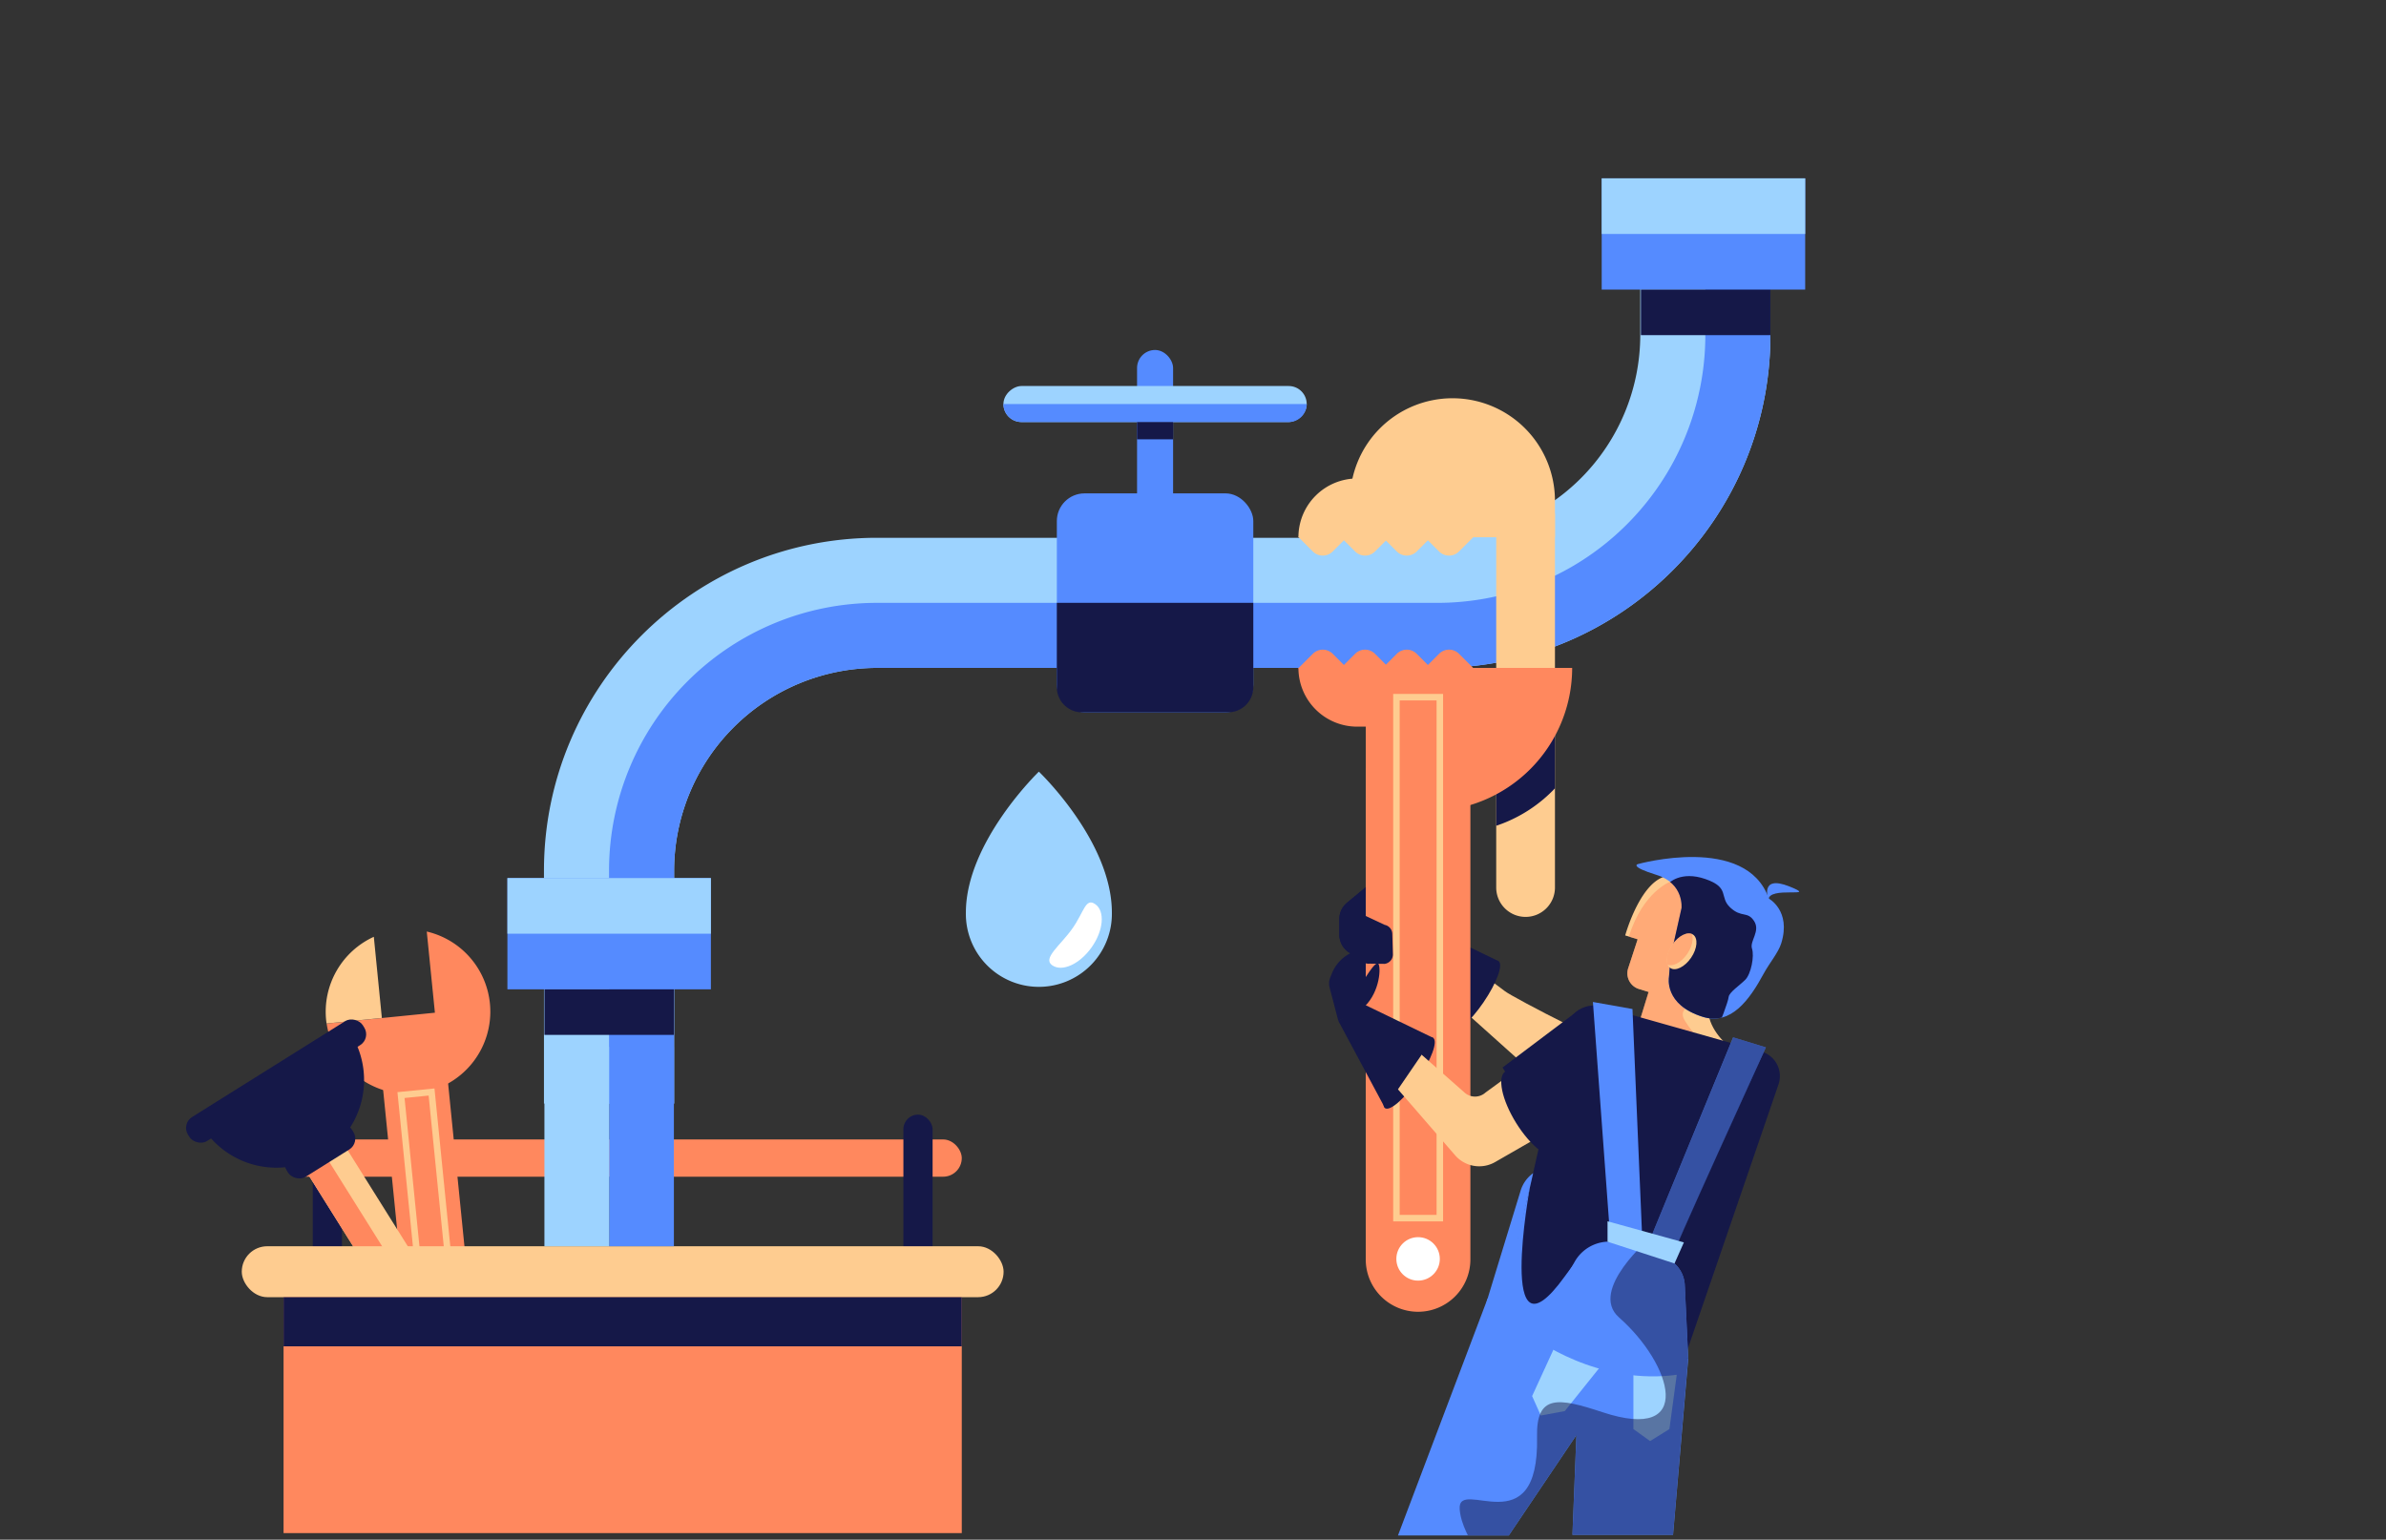 <svg xmlns="http://www.w3.org/2000/svg" xmlns:xlink="http://www.w3.org/1999/xlink" viewBox="0 0 1100 710" width="1100" height="710"><rect x="0" y="0" width="1100" height="710" fill="#333333" stroke="none"/><defs><style>.cls-1{fill:none;}.cls-2{isolation:isolate;}.cls-3{fill:#fecc90;}.cls-4{fill:#151848;}.cls-5{fill:#ff885e;}.cls-6{fill:#9dd3ff;}.cls-7{fill:#558bff;}.cls-8{clip-path:url(#clip-path);}.cls-9{fill:#fff;}.cls-10,.cls-14{opacity:0.5;}.cls-10{mix-blend-mode:multiply;}.cls-11{clip-path:url(#clip-path-2);}.cls-12{clip-path:url(#clip-path-3);}.cls-13{clip-path:url(#clip-path-4);}</style><clipPath id="clip-path"><path class="cls-1" d="M689.78,220.65h27.09a0,0,0,0,1,0,0V409.28a13.54,13.54,0,0,1-13.54,13.54h0a13.54,13.54,0,0,1-13.54-13.54V220.65A0,0,0,0,1,689.78,220.65Z"/></clipPath><clipPath id="clip-path-2"><path class="cls-1" d="M755,398.5s50-14,60.37,15.84h0s10.45,5.53,5.8,20.61c-1.35,4.36-5.36,9-8.06,13.94-6.62,12.24-15.11,24-28,20.05-18.12-5.59-15.69-18.36-15.69-18.36l.79-9.52h0l5-22.28s1.28-11.36-11.48-15.29S755,398.5,755,398.5Z"/></clipPath><clipPath id="clip-path-3"><ellipse class="cls-1" cx="775.27" cy="438.65" rx="9.32" ry="5.27" transform="translate(-23.9 832.08) rotate(-55.71)"/></clipPath><clipPath id="clip-path-4"><path class="cls-1" d="M776.77,592.59A14.18,14.18,0,0,0,767,579.77l-19.5-6.29A18.21,18.21,0,0,0,726,581.79l-1.44,2.53c-1,1.29-2,2.73-3.22,4.37-31.67,43.82-16-41.25-16-41.25h0l1.48-6.49a15.52,15.52,0,0,0-5.75,8L685.8,598.87l-41.31,109.2H695.6l31.15-46.23-1.83,45.95h46.4l7-81.53Z"/></clipPath></defs><g class="cls-2"><g id="Layer_1" data-name="Layer 1"><path class="cls-3" d="M698.76,487.52l-60.42-54.16,9.08-11L693.7,457c2.76,2.43,55.85,30.19,58.57,27.72l23,5.51-18.94,21.38C750.23,515.16,703.37,492.84,698.76,487.52Z"/><ellipse class="cls-4" cx="679.78" cy="459.44" rx="19.64" ry="5" transform="translate(-83.16 761.29) rotate(-55.64)"/><polygon class="cls-4" points="647.13 435.35 668.7 475.65 690.87 443.23 659.47 428.02 647.13 435.35"/><rect class="cls-5" x="130.73" y="525.45" width="312.67" height="17.18" rx="8.59"/><rect class="cls-4" x="144.19" y="514" width="13.46" height="121.4" rx="6.73"/><rect class="cls-4" x="416.49" y="514" width="13.46" height="121.4" rx="6.73"/><path class="cls-5" d="M183.09,488.61h30.1a0,0,0,0,1,0,0V630.53a13.61,13.61,0,0,1-13.61,13.61H196.7a13.61,13.61,0,0,1-13.61-13.61V488.61A0,0,0,0,1,183.09,488.61Z" transform="translate(-55.54 22.6) rotate(-5.73)"/><path class="cls-5" d="M196.75,429.58,200.5,467l-15.71,1.58-8.7.87L150.59,472a37.93,37.93,0,1,0,46.16-42.43Z"/><path class="cls-3" d="M172.34,432a38,38,0,0,0-22,38.29c.06.57.13,1.13.21,1.69l25.5-2.56Z"/><path class="cls-3" d="M195.71,628.1,183.23,503.64l17.07-1.71,12.48,124.45Zm-9.2-121.77L198.4,624.81l11.1-1.11L197.61,505.21Z"/><rect class="cls-3" x="171.75" y="514.19" width="21.37" height="143.38" transform="translate(648.02 985.6) rotate(147.94)"/><rect class="cls-5" x="172.52" y="516.85" width="11.35" height="143.38" transform="translate(641.58 992.77) rotate(147.94)"/><path class="cls-4" d="M161.69,476.63a40.4,40.4,0,1,1-68.48,42.89"/><rect class="cls-4" x="129.77" y="524.35" width="35.47" height="13.04" rx="5.89" transform="translate(-259.27 159.23) rotate(-32.06)"/><rect class="cls-4" x="79.73" y="492.04" width="95.09" height="13.04" rx="5.89" transform="translate(-245.21 143.57) rotate(-32.06)"/><path class="cls-6" d="M310.78,508.91h-60V401.48C250.78,316.84,319.65,248,404.3,248H662.68a93.62,93.62,0,0,0,93.52-93.51V85.09l60,2.2v67.17C816.2,239.11,747.33,308,662.68,308H404.3a93.62,93.62,0,0,0-93.52,93.51Z"/><path class="cls-7" d="M310.78,508.91V401.48A93.62,93.62,0,0,1,404.3,308H662.68c84.65,0,153.52-68.86,153.52-153.51V85.09l-30,1.07v68.3A123.52,123.52,0,0,1,662.68,278H404.3A123.52,123.52,0,0,0,280.78,401.48V508.91h30Z"/><rect class="cls-7" x="487.23" y="227.52" width="90.57" height="100.96" rx="12.76"/><path class="cls-4" d="M487.23,278H577.8a0,0,0,0,1,0,0v38.89a11.59,11.59,0,0,1-11.59,11.59h-67.4a11.59,11.59,0,0,1-11.59-11.59V278A0,0,0,0,1,487.23,278Z"/><rect class="cls-5" x="130.73" y="579.43" width="312.67" height="127.55"/><rect class="cls-3" x="111.46" y="574.7" width="351.22" height="23.48" rx="11.74"/><rect class="cls-4" x="130.73" y="598.18" width="312.67" height="22.67"/><rect class="cls-7" x="738.42" y="82.24" width="93.81" height="51.3"/><rect class="cls-4" x="756.5" y="133.54" width="59.69" height="21.01"/><rect class="cls-7" x="233.93" y="404.92" width="93.81" height="51.3"/><rect class="cls-6" x="233.93" y="404.92" width="93.81" height="25.65"/><rect class="cls-6" x="738.42" y="82.24" width="93.81" height="25.65"/><rect class="cls-4" x="250.99" y="456.22" width="59.69" height="21.01"/><path class="cls-3" d="M689.78,236.8h27.09a0,0,0,0,1,0,0V409.28a13.54,13.54,0,0,1-13.54,13.54h0a13.54,13.54,0,0,1-13.54-13.54V236.8a0,0,0,0,1,0,0Z"/><g class="cls-8"><path class="cls-4" d="M639.79,318.13h95.14a0,0,0,0,1,0,0v0a66.07,66.07,0,0,1-66.07,66.07H639.79a0,0,0,0,1,0,0V318.13A0,0,0,0,1,639.79,318.13Z"/></g><path class="cls-5" d="M629.65,354.24h48.23a0,0,0,0,1,0,0V580.79a24.12,24.12,0,0,1-24.12,24.12h0a24.12,24.12,0,0,1-24.12-24.12V354.24A0,0,0,0,1,629.65,354.24Z"/><circle class="cls-9" cx="653.77" cy="580.53" r="10.02"/><path class="cls-5" d="M629.65,308H724.8a0,0,0,0,1,0,0v0a66.07,66.07,0,0,1-66.07,66.07H629.65a0,0,0,0,1,0,0V308A0,0,0,0,1,629.65,308Z"/><path class="cls-5" d="M598.6,308H660a0,0,0,0,1,0,0v27.09a0,0,0,0,1,0,0H625.69A27.09,27.09,0,0,1,598.6,308v0A0,0,0,0,1,598.6,308Z"/><path class="cls-3" d="M625.69,220.65H660a0,0,0,0,1,0,0v27.09a0,0,0,0,1,0,0H598.6a0,0,0,0,1,0,0v0a27.09,27.09,0,0,1,27.09-27.09Z"/><path class="cls-3" d="M669.63,183.65h0a47.24,47.24,0,0,1,47.24,47.24v16.85a0,0,0,0,1,0,0H622.39a0,0,0,0,1,0,0V230.89a47.24,47.24,0,0,1,47.24-47.24Z"/><path class="cls-5" d="M601.89,300.19h9.39a6.49,6.49,0,0,1,6.49,6.49v9.39a0,0,0,0,1,0,0H601.89a0,0,0,0,1,0,0V300.19A0,0,0,0,1,601.89,300.19Z" transform="translate(-39.27 521.47) rotate(-45)"/><path class="cls-5" d="M621.38,300.19h9.39a6.49,6.49,0,0,1,6.49,6.49v9.39a0,0,0,0,1,0,0H621.38a0,0,0,0,1,0,0V300.19A0,0,0,0,1,621.38,300.19Z" transform="translate(-33.56 535.25) rotate(-45)"/><path class="cls-5" d="M640.61,300.19H650a6.49,6.49,0,0,1,6.49,6.49v9.39a0,0,0,0,1,0,0H640.61a0,0,0,0,1,0,0V300.19A0,0,0,0,1,640.61,300.19Z" transform="translate(-27.93 548.85) rotate(-45)"/><path class="cls-5" d="M660.11,300.19h9.39a6.49,6.49,0,0,1,6.49,6.49v9.39a0,0,0,0,1,0,0H660.11a0,0,0,0,1,0,0V300.19A0,0,0,0,1,660.11,300.19Z" transform="translate(-22.22 562.63) rotate(-45)"/><path class="cls-3" d="M660.11,239.73h9.39a6.49,6.49,0,0,1,6.49,6.49v9.39a0,0,0,0,1,0,0H660.11a0,0,0,0,1,0,0V239.73A0,0,0,0,1,660.11,239.73Z" transform="translate(1315.55 -49.58) rotate(135)"/><path class="cls-3" d="M640.61,239.73H650a6.49,6.49,0,0,1,6.49,6.49v9.39a0,0,0,0,1,0,0H640.61a0,0,0,0,1,0,0V239.73A0,0,0,0,1,640.61,239.73Z" transform="translate(1282.28 -35.8) rotate(135)"/><path class="cls-3" d="M621.38,239.73h9.39a6.49,6.49,0,0,1,6.49,6.49v9.39a0,0,0,0,1,0,0H621.38a0,0,0,0,1,0,0V239.73A0,0,0,0,1,621.38,239.73Z" transform="translate(1249.45 -22.2) rotate(135)"/><path class="cls-3" d="M601.89,239.73h9.39a6.49,6.49,0,0,1,6.49,6.49v9.39a0,0,0,0,1,0,0H601.89a0,0,0,0,1,0,0V239.73A0,0,0,0,1,601.89,239.73Z" transform="translate(1216.17 -8.42) rotate(135)"/><path class="cls-3" d="M665.29,563.23h-23V320h23Zm-20-3h17V323h-17Z"/><rect class="cls-7" x="524.21" y="161.39" width="16.61" height="77.2" rx="8.31"/><rect class="cls-6" x="524.21" y="116.4" width="16.61" height="139.82" rx="8.31" transform="translate(718.82 -346.2) rotate(90)"/><path class="cls-7" d="M528.36,120.55h0a8.31,8.31,0,0,1,8.31,8.31V252.07a8.31,8.31,0,0,1-8.31,8.31h0a0,0,0,0,1,0,0V120.55A0,0,0,0,1,528.36,120.55Z" transform="translate(722.98 -342.05) rotate(90)"/><rect class="cls-4" x="524.21" y="194.62" width="16.61" height="7.97"/><ellipse class="cls-4" cx="649.64" cy="494.82" rx="19.64" ry="5" transform="translate(-125.49 751.82) rotate(-55.64)"/><path class="cls-4" d="M629.65,409.13,621,416.29a9.85,9.85,0,0,0-3.54,7.56V431a9.84,9.84,0,0,0,4.22,8.07l7.93,5.52Z"/><path class="cls-3" d="M670.87,532.78l-50.63-58.42,9.08-11,45.91,40.51a7.22,7.22,0,0,0,9.63-.06l43.3-31.66,10.25,35.46-49.1,28.25A14.7,14.7,0,0,1,670.87,532.78Z"/><ellipse class="cls-4" cx="704.84" cy="511.65" rx="8.44" ry="22.87" transform="matrix(0.85, -0.53, 0.53, 0.85, -164.09, 452.12)"/><polyline class="cls-4" points="728.18 465.55 692.71 492.27 716.98 531.03 738.41 507.65"/><polygon class="cls-4" points="616.98 470.73 638.55 511.03 660.72 478.6 629.32 463.4 616.98 470.73"/><path class="cls-4" d="M629.65,436.74l-5.46,2.11a17.86,17.86,0,0,0-10.12,9.94l-.77,1.9a7.58,7.58,0,0,0-.31,4.75l4,15.29,12.67-6.31Z"/><path class="cls-4" d="M627.75,453.73s6.6-11.67,7.82-9.12.12,14.53-7.82,20.69S627.75,453.73,627.75,453.73Z"/><path class="cls-3" d="M755,433.15l-5.75-1.78s7.37-26.79,20.48-27.54,20,31.34,20,31.34l1.81,32-35.92-11.09a7.55,7.55,0,0,1-5-9.53Z"/><path class="cls-3" d="M762,451.2l-5.66,18.33,39.95,12.32s-9.78-8.11-8.64-17.65-17.7-13.55-17.7-13.55Z"/><path class="cls-7" d="M770.25,441.06l5-22.28s1.28-11.36-11.48-15.3-8.7-5-8.7-5,50-14,60.37,15.84-40.07,33.14-40.07,33.14Z"/><g class="cls-10"><path class="cls-5" d="M780.92,463.19s-8.06,1.58-4,7.77,5.17,6.53,5.17,6.53l-25.79-8,4.36-14.37Z"/><path class="cls-5" d="M755,433.15l34.73,2,1.81,32-35.92-11.09a7.55,7.55,0,0,1-5-9.53Z"/><path class="cls-5" d="M770.24,406.51s-12.67,4.35-19.31,25.39l4,1.25,15,4.14,7.34-9.23,3.38-20.76Z"/></g><path class="cls-7" d="M815.41,414.34s10.45,5.53,5.8,20.61c-1.35,4.36-5.36,9-8.06,13.94-6.62,12.24-15.11,24-28,20.05-18.12-5.6-15.69-18.36-15.69-18.36l.79-9.52Z"/><g class="cls-11"><path class="cls-4" d="M769.14,407.43s5.61-6.06,17.11-2.06,6.17,8.19,11.4,13.1,7.91,1.54,11,6.23-2.1,9.24-.94,12.75-.46,11.69-3.07,14.33-7.48,5.79-7.7,8-4.37,13.18-4.78,13.06-20.92-7.95-20.92-7.95L761,442.67Z"/></g><ellipse class="cls-3" cx="775.27" cy="438.65" rx="9.32" ry="5.27" transform="translate(-23.9 832.08) rotate(-55.71)"/><g class="cls-10"><g class="cls-12"><ellipse class="cls-5" cx="774.47" cy="441.25" rx="9.32" ry="5.27" transform="matrix(0.56, -0.83, 0.83, 0.56, -26.4, 832.55)"/></g></g><path class="cls-7" d="M815.35,415.11s-4.5-12,9.68-6.3S814.83,408.24,815.35,415.11Z"/><path class="cls-4" d="M686.79,629.07,722,473.93a13.36,13.36,0,0,1,16.64-9.76L812,484.91a11.77,11.77,0,0,1,7.93,15.14l-44.25,129Z"/><polygon class="cls-7" points="734.37 462.06 742.91 578.52 757.62 583.27 752.61 465.3 734.37 462.06"/><path class="cls-7" d="M745.49,610.36a1.5,1.5,0,0,0,.89-2.87,1.5,1.5,0,0,0-.89,2.87Z"/><path class="cls-7" d="M799,478.36,757.31,579.85s12,5.28,11.92,3.58S814.12,483,814.12,483Z"/><polygon class="cls-7" points="685.8 598.87 644.49 708.07 695.6 708.07 742.49 638.48 736.3 618.49 685.8 598.87"/><polygon class="cls-7" points="728.48 618.49 724.92 707.79 771.32 707.79 778.35 626.26 728.48 618.49"/><path class="cls-7" d="M726,581.79l-26.95,47.28,79.26-2.81-1.58-33.67A14.18,14.18,0,0,0,767,579.77l-19.5-6.29A18.21,18.21,0,0,0,726,581.79Z"/><path class="cls-7" d="M706.81,541h0a15.52,15.52,0,0,0-5.75,8L685.8,598.87c-2.5,6.58,3.79,23.29,5.07,30.2l1.84,4.69-2.83-18.29Z"/><path class="cls-7" d="M705.33,547.44s-15.62,85.07,16,41.25c32.29-44.69-18.06,45.07-18.06,45.07l-14.82-17Z"/><polygon class="cls-6" points="753.04 633.76 753.04 659 760.73 664.54 769.63 659 773.05 633.76 753.04 633.76"/><polygon class="cls-6" points="716.87 620.85 706.34 643.79 710.35 652.75 721.4 650.71 738.72 629.07 716.87 620.85"/><path class="cls-7" d="M706.34,616.36c.16,0,30,23.26,68.23,17.4,3.78-17.76-33.54-20.2-34.12-20.2S706.34,616.36,706.34,616.36Z"/><g class="cls-13"><g class="cls-14"><path class="cls-4" d="M761.15,570.51s-29,24.42-14.77,37c24.51,21.58,35.47,58-7.66,43.69-20.4-6.75-30.52-8.27-30.11,11.36,1.08,50.87-36.81,18-35.66,33.43,1,14.21,17.84,28.34,4.28,27.85s167,32.25,168.84,20.52S878.81,555,882.23,552.87s-174.36-34.61-170.81-32.24S761.15,570.51,761.15,570.51Z"/></g></g><g class="cls-14"><polygon class="cls-4" points="799.04 478.36 758.99 575.77 770.78 579.47 814.12 483.01 799.04 478.36"/></g><polygon class="cls-6" points="741.11 563.19 741.11 572.6 771.99 582.64 776.31 572.92 741.11 563.19"/><path class="cls-4" d="M629.65,409.13,621,416.29a9.85,9.85,0,0,0-3.54,7.56V431a9.84,9.84,0,0,0,4.22,8.07l6.38,4.44a5.09,5.09,0,0,0,3.43.87l6.81.1a4.35,4.35,0,0,0,3.85-4.44l-.27-9.41a4.34,4.34,0,0,0-3.49-4.13l-8.78-4.12Z"/><path class="cls-6" d="M512.6,420.84a33.66,33.66,0,1,1-67.31,0c0-32.59,33.65-65,33.65-65S512.6,387.89,512.6,420.84Z"/><path class="cls-9" d="M503.25,436.87c-5.5,7.77-13.64,11.46-18.19,8.24s3.76-9.07,9.26-16.83,6.1-14.51,10.65-11.3S508.75,429.11,503.25,436.87Z"/><rect class="cls-7" x="280.83" y="482.76" width="29.85" height="91.94"/><rect class="cls-6" x="250.99" y="482.76" width="29.85" height="91.94"/></g></g></svg>

